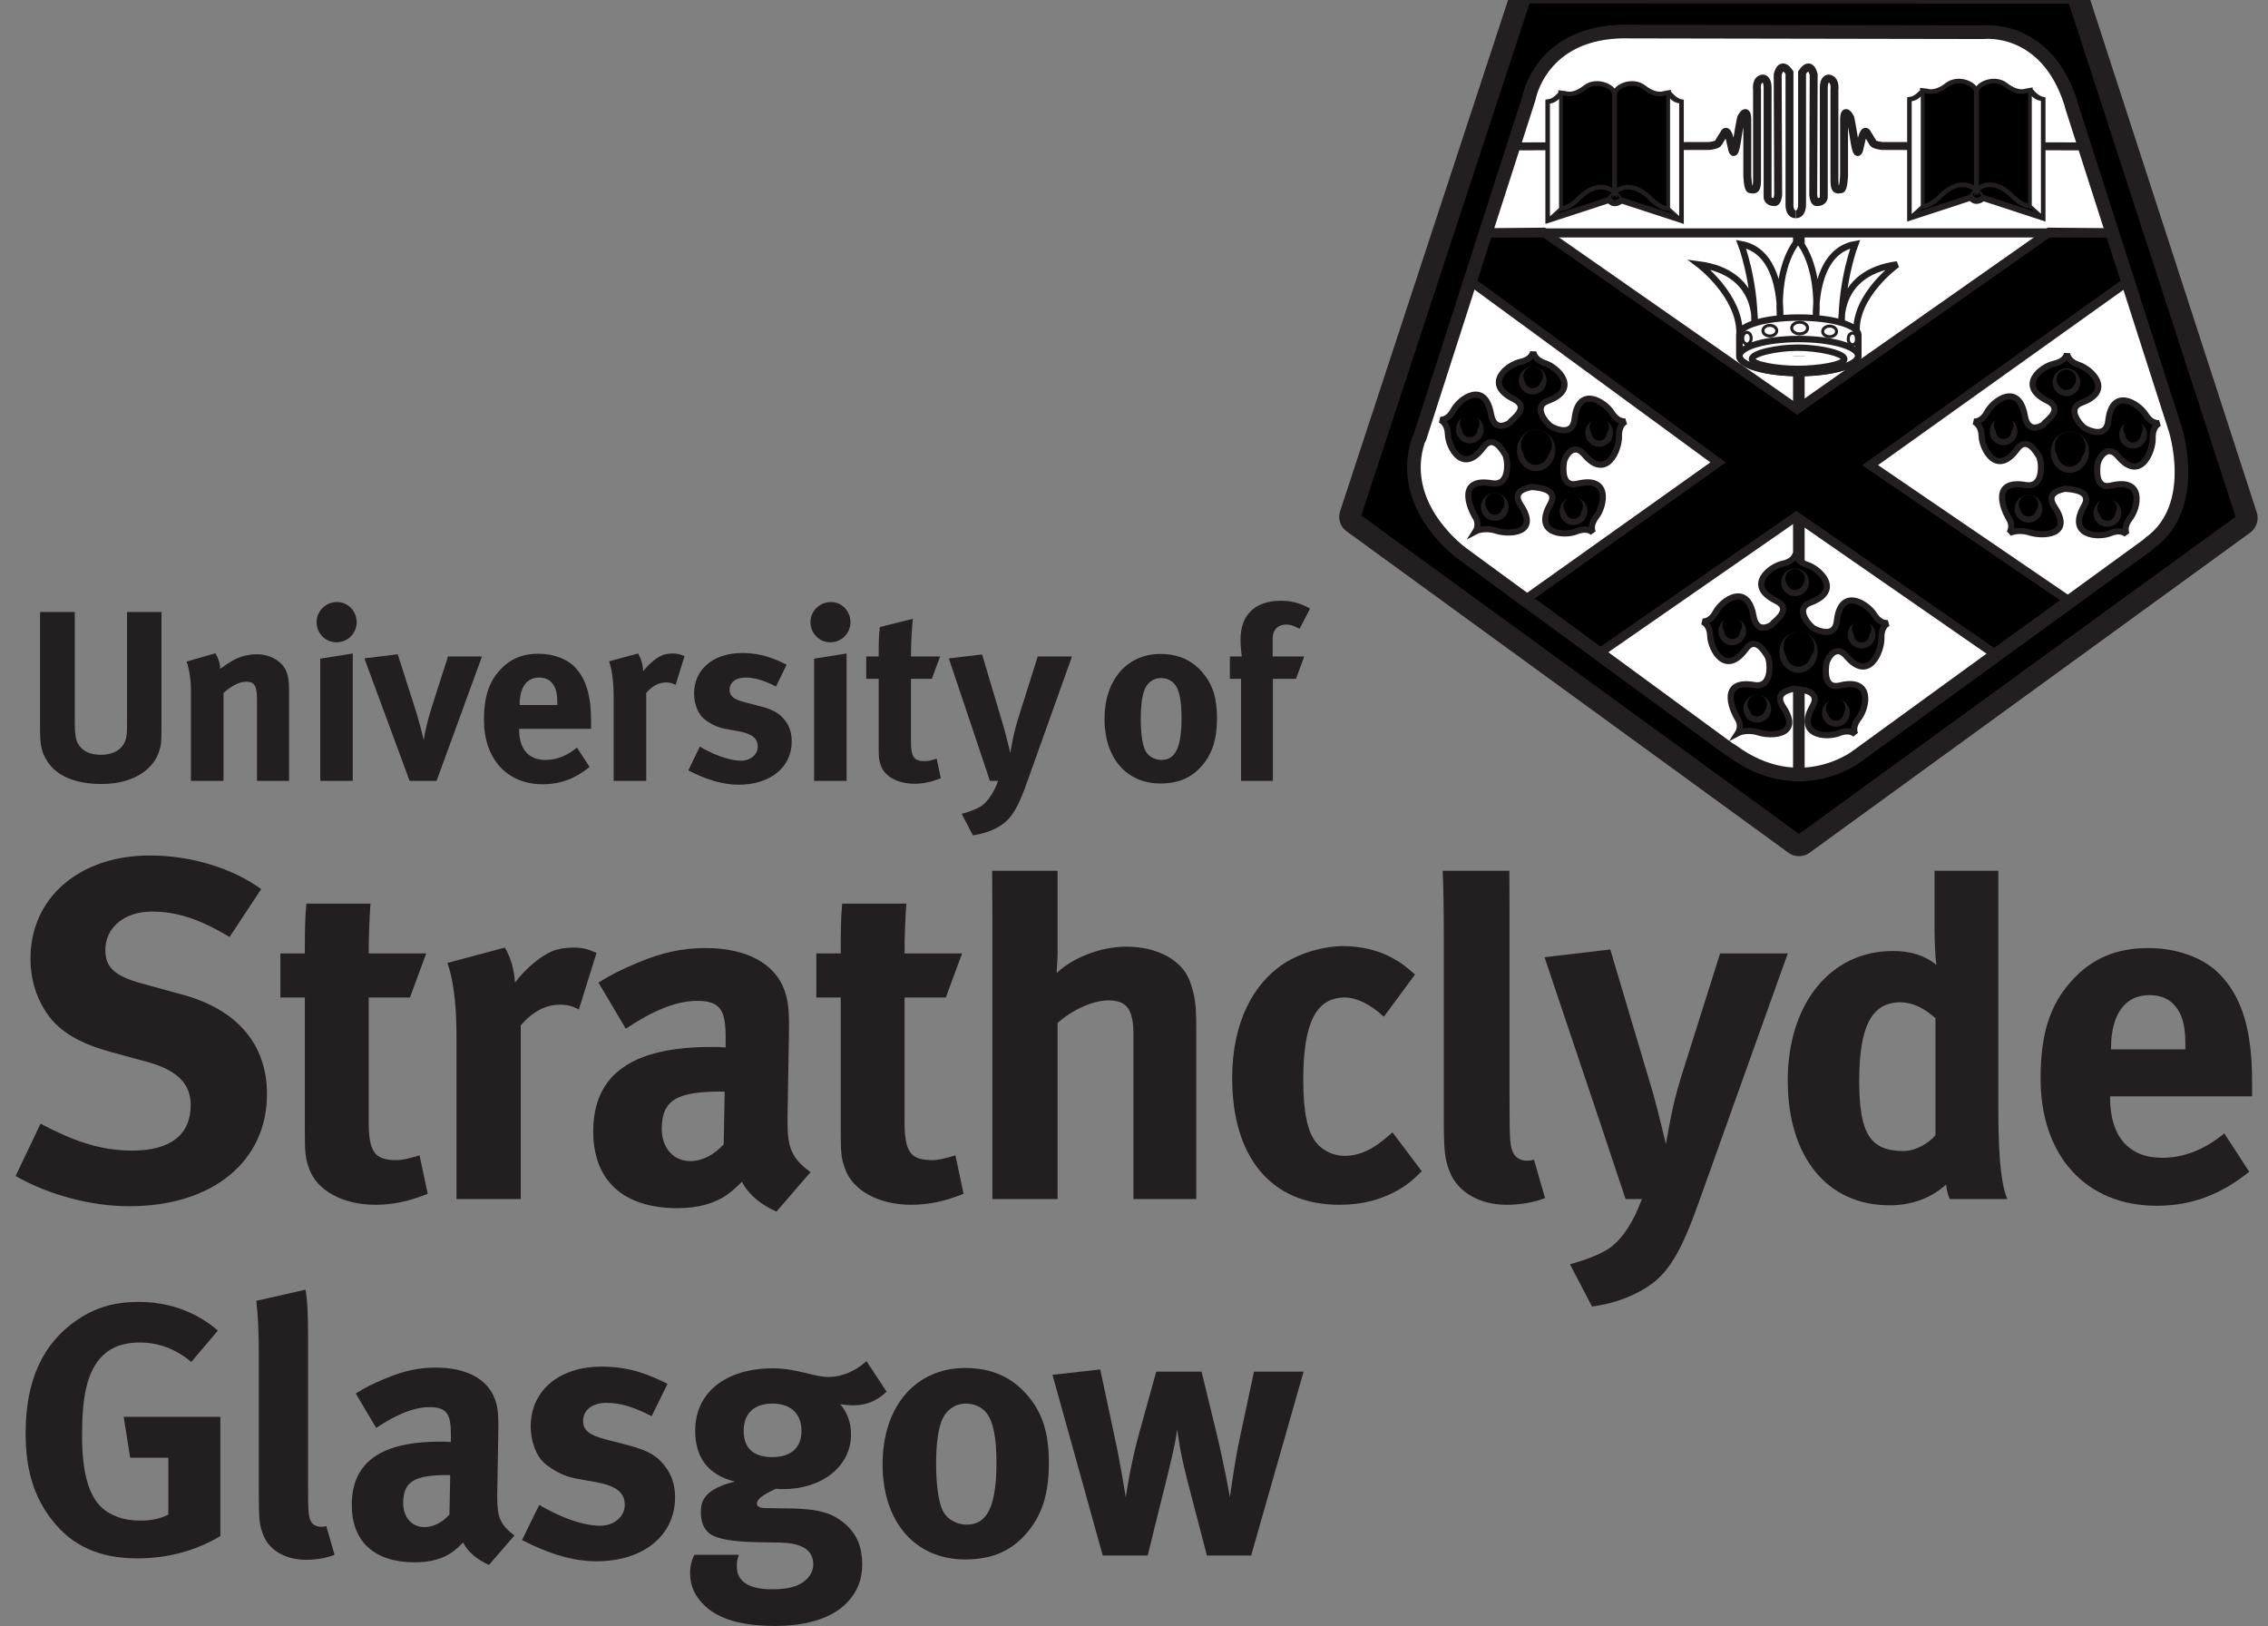 <svg width="113" height="81" viewBox="0 0 113 81" fill="none" xmlns="http://www.w3.org/2000/svg">
<rect x="0" y="0" width="113" height="81" fill="#808080" stroke="none"/>
<path d="M67.613 25.748L89.631 41.762L89.627 41.758L89.64 41.76L111.589 25.816L111.595 25.799L103.212 -0.003L76.229 -0.009L76.076 -0.011L67.62 25.72L67.613 25.748Z" stroke="#231F20" stroke-width="1.776" stroke-linecap="round" stroke-linejoin="round"/>
<path d="M103.212 -0.003L76.229 -0.009L76.076 -0.011L67.62 25.72L67.613 25.748L89.631 41.762L89.627 41.758L89.64 41.76L111.589 25.816L111.595 25.799L103.212 -0.003Z" fill="black"/>
<path d="M103.212 -0.003L76.229 -0.009L76.076 -0.011L67.62 25.72L67.613 25.748L89.631 41.762L89.627 41.758L89.64 41.76L111.589 25.816L111.595 25.799L103.212 -0.003Z" stroke="#231F20" stroke-width="0.362"/>
<path d="M105.251 11.613L108.528 21.806L108.594 21.927C109.696 25.282 106.366 27.609 106.366 27.609L93.144 37.297L92.961 37.409C91.798 38.261 90.492 38.541 89.578 38.541V11.596L105.251 11.613Z" fill="white"/>
<path d="M74.012 11.614L76.176 4.888C76.176 4.888 76.748 1.569 80.986 1.569L81.267 1.573L98.818 1.606C98.818 1.606 101.931 1.224 103.178 5.127L103.221 5.301L105.246 11.611L74.012 11.614Z" fill="white"/>
<path d="M74.013 11.613L70.736 21.806L70.668 21.927C69.568 25.282 72.897 27.609 72.897 27.609L86.12 37.297L86.303 37.409C87.47 38.261 88.774 38.541 89.689 38.541V11.596L74.013 11.613Z" fill="white"/>
<path d="M89.625 11.66V38.527" stroke="#231F20" stroke-width="0.578"/>
<path d="M89.499 25.721L99.353 32.549L103.057 29.913L93.176 23.173L106.003 14.014L105.191 11.602L102.1 11.566L89.544 20.385L76.904 11.566L74.03 11.602L73.285 14.014L85.602 23.035L75.985 29.878L79.652 32.549L89.499 25.721Z" fill="black"/>
<path d="M89.499 25.721L99.353 32.549L103.057 29.913L93.176 23.173L106.003 14.014L105.191 11.602L102.1 11.566L89.544 20.385L76.904 11.566L74.03 11.602L73.285 14.014L85.602 23.035L75.985 29.878L79.652 32.549L89.499 25.721Z" stroke="#231F20" stroke-width="0.452"/>
<path d="M75.282 20.98C75.457 20.819 76.194 20.262 75.428 19.883C73.878 19.124 75.117 18.167 75.746 18.029C76.378 17.893 76.397 17.499 76.397 17.499C76.397 17.499 76.378 17.893 76.989 18.098C77.603 18.298 78.734 19.376 77.113 19.971C76.309 20.269 77.092 21.143 77.305 21.257C77.518 21.37 78.356 21.739 78.45 20.88C78.634 19.171 79.955 20.008 80.3 20.554C80.644 21.099 81.022 20.983 81.022 20.983C81.022 20.983 80.644 21.099 80.663 21.743C80.681 22.385 80.043 23.958 78.931 22.642C78.375 21.986 77.956 22.776 77.92 23.017C77.888 23.254 77.76 24.301 78.596 24.098C80.268 23.687 79.931 25.216 79.54 25.725C79.145 26.236 79.383 26.552 79.383 26.552C79.383 26.552 79.145 26.236 78.545 26.472C77.947 26.713 76.386 26.615 77.24 25.121C77.666 24.371 76.677 24.298 76.437 24.268L76.299 24.262C76.063 24.311 75.289 24.453 75.769 25.167C76.727 26.6 75.167 26.639 74.552 26.438C73.938 26.244 73.523 26.465 73.523 26.465C73.523 26.465 73.736 26.135 73.511 25.765C73.175 25.213 72.636 23.781 74.337 24.075C75.188 24.218 75.117 23.129 75.067 22.892L75.02 22.693C74.894 22.49 74.414 21.586 73.906 22.28C72.885 23.671 72.164 22.285 72.141 21.642C72.114 20.997 71.727 20.906 71.727 20.906C71.727 20.906 72.114 20.997 72.419 20.43C72.724 19.862 73.984 18.931 74.287 20.63C74.441 21.476 75.016 21.19 75.218 21.063L75.282 20.98Z" fill="black"/>
<path d="M75.282 20.98C75.457 20.819 76.194 20.262 75.428 19.883C73.878 19.124 75.117 18.167 75.746 18.029C76.378 17.893 76.397 17.499 76.397 17.499C76.397 17.499 76.378 17.893 76.989 18.098C77.603 18.298 78.734 19.376 77.113 19.971C76.309 20.269 77.092 21.143 77.305 21.257C77.518 21.37 78.356 21.739 78.45 20.88C78.634 19.171 79.955 20.008 80.3 20.554C80.644 21.099 81.022 20.983 81.022 20.983C81.022 20.983 80.644 21.099 80.663 21.743C80.681 22.385 80.043 23.958 78.931 22.642C78.375 21.986 77.956 22.776 77.92 23.017C77.888 23.254 77.76 24.301 78.596 24.098C80.268 23.687 79.931 25.216 79.54 25.725C79.145 26.236 79.383 26.552 79.383 26.552C79.383 26.552 79.145 26.236 78.545 26.472C77.947 26.713 76.386 26.615 77.24 25.121C77.666 24.371 76.677 24.298 76.437 24.268L76.299 24.262C76.063 24.311 75.289 24.453 75.769 25.167C76.727 26.6 75.167 26.639 74.552 26.438C73.938 26.244 73.523 26.465 73.523 26.465C73.523 26.465 73.736 26.135 73.511 25.765C73.175 25.213 72.636 23.781 74.337 24.075C75.188 24.218 75.117 23.129 75.067 22.892L75.02 22.693C74.894 22.49 74.414 21.586 73.906 22.28C72.885 23.671 72.164 22.285 72.141 21.642C72.114 20.997 71.727 20.906 71.727 20.906C71.727 20.906 72.114 20.997 72.419 20.43C72.724 19.862 73.984 18.931 74.287 20.63C74.441 21.476 75.016 21.19 75.218 21.063L75.282 20.98Z" stroke="#231F20" stroke-width="0.306"/>
<path d="M76.491 23.311C76.93 23.333 77.31 22.962 77.333 22.474C77.359 21.988 77.023 21.579 76.583 21.555C76.138 21.532 75.76 21.908 75.736 22.39C75.71 22.876 76.048 23.29 76.491 23.311Z" fill="black"/>
<path d="M76.491 23.311C76.93 23.333 77.31 22.962 77.333 22.474C77.359 21.988 77.023 21.579 76.583 21.555C76.138 21.532 75.76 21.908 75.736 22.39C75.71 22.876 76.048 23.29 76.491 23.311Z" stroke="#231F20" stroke-width="0.306"/>
<path d="M76.338 19.493C76.635 19.509 76.887 19.279 76.902 18.982C76.917 18.687 76.689 18.429 76.389 18.416C76.095 18.4 75.84 18.629 75.825 18.926C75.81 19.224 76.038 19.478 76.338 19.493Z" fill="black"/>
<path d="M76.338 19.493C76.635 19.509 76.887 19.279 76.902 18.982C76.917 18.687 76.689 18.429 76.389 18.416C76.095 18.4 75.84 18.629 75.825 18.926C75.81 19.224 76.038 19.478 76.338 19.493Z" stroke="#231F20" stroke-width="0.306"/>
<path d="M73.205 21.933C73.5 21.949 73.756 21.722 73.771 21.424C73.786 21.123 73.561 20.869 73.261 20.855C72.961 20.84 72.707 21.069 72.692 21.367C72.679 21.665 72.907 21.92 73.205 21.933Z" fill="black"/>
<path d="M73.205 21.933C73.5 21.949 73.756 21.722 73.771 21.424C73.786 21.123 73.561 20.869 73.261 20.855C72.961 20.84 72.707 21.069 72.692 21.367C72.679 21.665 72.907 21.92 73.205 21.933Z" stroke="#231F20" stroke-width="0.306"/>
<path d="M79.652 22.102C79.95 22.118 80.203 21.89 80.217 21.59C80.235 21.294 80.005 21.042 79.706 21.023C79.41 21.009 79.155 21.236 79.141 21.534C79.124 21.833 79.351 22.086 79.652 22.102Z" fill="black"/>
<path d="M79.652 22.102C79.95 22.118 80.203 21.89 80.217 21.59C80.235 21.294 80.005 21.042 79.706 21.023C79.41 21.009 79.155 21.236 79.141 21.534C79.124 21.833 79.351 22.086 79.652 22.102Z" stroke="#231F20" stroke-width="0.306"/>
<path d="M78.373 26.001C78.672 26.016 78.924 25.788 78.939 25.489C78.956 25.193 78.728 24.937 78.428 24.923C78.13 24.905 77.876 25.134 77.86 25.432C77.845 25.732 78.074 25.987 78.373 26.001Z" fill="black"/>
<path d="M78.373 26.001C78.672 26.016 78.924 25.788 78.939 25.489C78.956 25.193 78.728 24.937 78.428 24.923C78.13 24.905 77.876 25.134 77.86 25.432C77.845 25.732 78.074 25.987 78.373 26.001Z" stroke="#231F20" stroke-width="0.306"/>
<path d="M74.447 25.793C74.747 25.811 74.996 25.578 75.008 25.281C75.029 24.985 74.799 24.732 74.501 24.715C74.205 24.7 73.95 24.928 73.935 25.226C73.916 25.522 74.15 25.778 74.447 25.793Z" fill="black"/>
<path d="M74.447 25.793C74.747 25.811 74.996 25.578 75.008 25.281C75.029 24.985 74.799 24.732 74.501 24.715C74.205 24.7 73.95 24.928 73.935 25.226C73.916 25.522 74.15 25.778 74.447 25.793Z" stroke="#231F20" stroke-width="0.306"/>
<path d="M73.209 21.585C73.472 21.596 73.703 21.389 73.714 21.123C73.731 20.855 73.525 20.626 73.255 20.612C72.987 20.601 72.762 20.804 72.747 21.073C72.733 21.34 72.938 21.567 73.209 21.585Z" fill="black"/>
<path d="M79.657 21.752C79.925 21.765 80.15 21.562 80.166 21.292C80.181 21.023 79.973 20.793 79.707 20.781C79.44 20.769 79.211 20.972 79.196 21.24C79.184 21.509 79.387 21.739 79.657 21.752Z" fill="black"/>
<path d="M78.363 25.706C78.625 25.721 78.856 25.516 78.868 25.247C78.885 24.98 78.679 24.75 78.409 24.735C78.14 24.724 77.911 24.929 77.899 25.197C77.885 25.463 78.088 25.694 78.363 25.706Z" fill="black"/>
<path d="M74.45 25.528C74.716 25.541 74.945 25.335 74.959 25.069C74.974 24.8 74.767 24.57 74.5 24.555C74.233 24.542 74.005 24.749 73.993 25.016C73.977 25.282 74.183 25.514 74.45 25.528Z" fill="black"/>
<path d="M76.51 22.933C76.936 22.957 77.299 22.629 77.32 22.205C77.341 21.782 77.015 21.418 76.591 21.395C76.166 21.373 75.803 21.698 75.782 22.123C75.759 22.55 76.086 22.912 76.51 22.933Z" fill="black"/>
<path d="M86.664 17.735C86.664 18.198 87.99 18.583 89.625 18.583C91.26 18.583 92.585 18.198 92.585 17.735" fill="white"/>
<path d="M86.664 17.735C86.664 18.198 87.99 18.583 89.625 18.583C91.26 18.583 92.585 18.198 92.585 17.735" stroke="#231F20" stroke-width="0.32"/>
<path d="M86.665 17.735V16.725L86.67 16.575C86.67 14.704 84.652 13.173 84.652 13.173C87.719 13.585 87.419 16.164 87.419 16.164C87.419 13.921 86.746 12.162 86.746 12.162C88.878 12.537 88.69 15.828 88.69 15.828C88.504 13.061 89.586 11.976 89.586 11.976C89.586 11.976 90.669 13.061 90.485 15.828C90.485 15.828 90.299 12.537 92.431 12.162C92.431 12.162 91.756 13.921 91.756 16.164C91.756 16.164 91.457 13.585 94.524 13.173C94.524 13.173 92.39 14.705 92.503 16.575L92.586 16.725V17.735" fill="white"/>
<path d="M86.665 17.735V16.725L86.67 16.575C86.67 14.704 84.652 13.173 84.652 13.173C87.719 13.585 87.419 16.164 87.419 16.164C87.419 13.921 86.746 12.162 86.746 12.162C88.878 12.537 88.69 15.828 88.69 15.828C88.504 13.061 89.586 11.976 89.586 11.976C89.586 11.976 90.669 13.061 90.485 15.828C90.485 15.828 90.299 12.537 92.431 12.162C92.431 12.162 91.756 13.921 91.756 16.164C91.756 16.164 91.457 13.585 94.524 13.173C94.524 13.173 92.39 14.705 92.503 16.575L92.586 16.725V17.735" stroke="#231F20" stroke-width="0.32"/>
<path d="M86.664 17.678V16.669C86.664 16.198 87.99 15.819 89.625 15.819C91.26 15.819 92.585 16.198 92.585 16.669V17.678" stroke="#231F20" stroke-width="0.32"/>
<path d="M89.625 18.583C91.26 18.583 92.585 18.198 92.585 17.735C92.585 17.266 91.26 16.888 89.625 16.888C87.99 16.888 86.664 17.266 86.664 17.735C86.664 18.198 87.99 18.583 89.625 18.583Z" stroke="#231F20" stroke-width="0.32"/>
<path d="M89.569 18.378C90.588 18.378 91.889 18.177 91.889 17.886C91.889 17.593 90.588 17.319 89.569 17.319C88.549 17.319 87.289 17.593 87.289 17.886C87.289 18.177 88.549 18.378 89.569 18.378Z" stroke="#231F20" stroke-width="0.32"/>
<path d="M89.666 16.632C89.887 16.632 90.061 16.501 90.061 16.34C90.061 16.181 89.887 16.051 89.666 16.051C89.446 16.051 89.269 16.181 89.269 16.34C89.269 16.501 89.446 16.632 89.666 16.632Z" stroke="#231F20" stroke-width="0.15"/>
<path d="M91.158 16.772C91.352 16.772 91.504 16.654 91.504 16.512C91.504 16.363 91.352 16.245 91.158 16.245C90.968 16.245 90.812 16.363 90.812 16.512C90.812 16.654 90.968 16.772 91.158 16.772Z" stroke="#231F20" stroke-width="0.15"/>
<path d="M92.301 17.173C92.42 17.173 92.51 17.044 92.51 16.884C92.51 16.719 92.42 16.592 92.301 16.592C92.18 16.592 92.086 16.719 92.086 16.884C92.086 17.044 92.18 17.173 92.301 17.173Z" stroke="#231F20" stroke-width="0.15"/>
<path d="M88.178 16.738C87.988 16.738 87.836 16.617 87.836 16.476C87.836 16.325 87.988 16.208 88.178 16.208C88.368 16.208 88.524 16.325 88.524 16.476C88.524 16.617 88.368 16.738 88.178 16.738Z" stroke="#231F20" stroke-width="0.15"/>
<path d="M87.037 17.139C86.922 17.139 86.828 17.006 86.828 16.846C86.828 16.685 86.922 16.557 87.037 16.557C87.156 16.557 87.251 16.685 87.251 16.846C87.251 17.006 87.156 17.139 87.037 17.139Z" stroke="#231F20" stroke-width="0.15"/>
<path d="M75.484 7.291L85.153 7.272C85.153 7.272 85.562 7.232 85.62 7.117C85.678 7 85.893 6.67 85.893 6.67C85.893 6.67 86.015 6.307 86.186 6.922L86.301 7.425C86.301 7.425 86.396 7.933 86.534 7.078C86.668 6.222 86.746 5.872 86.746 5.872C86.746 5.872 87.037 5.289 87.056 5.932V8.709C87.056 8.709 87.075 9.427 87.209 9.427C87.348 9.427 87.542 9.563 87.542 9.002V4.455C87.542 4.455 87.466 3.947 87.838 3.911C87.838 3.911 88.068 3.911 88.068 4.356C88.068 4.804 88.068 9.779 88.068 9.779C88.068 9.779 88.026 10.067 88.417 10.067C88.417 10.067 88.552 10.108 88.595 9.7L88.571 3.715C88.571 3.715 88.728 2.978 89.159 3.619V10.147C89.159 10.147 89.118 10.674 89.469 10.674" stroke="#231F20" stroke-width="0.395"/>
<path d="M103.673 7.291L93.781 7.272C93.781 7.272 93.375 7.232 93.318 7.117C93.259 7 93.046 6.67 93.046 6.67C93.046 6.67 92.923 6.307 92.755 6.922L92.639 7.425C92.639 7.425 92.539 7.933 92.402 7.078C92.268 6.222 92.19 5.872 92.19 5.872C92.19 5.872 91.901 5.289 91.878 5.932V8.709C91.878 8.709 91.859 9.427 91.725 9.427C91.586 9.427 91.398 9.563 91.398 9.002V4.455C91.398 4.455 91.47 3.947 91.103 3.911C91.103 3.911 90.868 3.911 90.868 4.356C90.868 4.804 90.868 9.779 90.868 9.779C90.868 9.779 90.911 10.067 90.519 10.067C90.519 10.067 90.379 10.108 90.342 9.7L90.364 3.715C90.364 3.715 90.209 2.978 89.786 3.619V10.147C89.786 10.147 89.819 10.674 89.473 10.674" stroke="#231F20" stroke-width="0.395"/>
<path d="M81.268 1.573L98.819 1.605C98.819 1.605 101.932 1.224 103.179 5.127L103.222 5.3L108.381 21.383C108.381 21.383 109.632 25.247 107.095 27.058L106.981 27.162L92.502 37.685C92.502 37.685 89.667 39.877 86.303 37.41L86.12 37.298L72.897 27.61C72.897 27.61 69.568 25.282 70.668 21.928L70.736 21.807L76.177 4.888C76.177 4.888 76.749 1.569 80.987 1.569L81.268 1.573Z" stroke="#231F20" stroke-width="0.679"/>
<path d="M73.922 11.603H105.193" stroke="#231F20" stroke-width="0.452"/>
<path d="M77.148 10.947L77.753 10.398" stroke="#231F20" stroke-width="0.114"/>
<path d="M83.133 10.398L83.739 10.947" stroke="#231F20" stroke-width="0.114"/>
<path d="M77.745 4.717C77.745 4.717 77.529 4.984 77.279 5.066L77.148 5.092V10.947L80.177 9.959C80.177 9.959 80.369 10.303 80.773 9.989L80.808 9.989L83.742 10.947V5.092L83.688 5.082C83.39 4.986 83.136 4.655 83.136 4.655" fill="black"/>
<path d="M77.745 4.717C77.745 4.717 77.529 4.984 77.279 5.066L77.148 5.092V10.947L80.177 9.959C80.177 9.959 80.369 10.303 80.773 9.989L80.808 9.989L83.742 10.947V5.092L83.688 5.082C83.39 4.986 83.136 4.655 83.136 4.655" stroke="#231F20" stroke-width="0.302"/>
<path d="M77.984 4.651C77.984 4.651 78.382 4.821 78.967 4.358C79.551 3.898 80.43 4.316 80.439 4.684L80.44 9.582C80.44 9.582 79.737 8.849 78.698 9.844C78.698 9.844 78.257 10.356 77.754 10.411V4.623L77.984 4.651Z" fill="black"/>
<path d="M77.984 4.651C77.984 4.651 78.382 4.821 78.967 4.358C79.551 3.898 80.43 4.316 80.439 4.684L80.44 9.582C80.44 9.582 79.737 8.849 78.698 9.844C78.698 9.844 78.257 10.356 77.754 10.411V4.623L77.984 4.651Z" stroke="#231F20" stroke-width="0.228"/>
<path d="M82.907 4.652C82.907 4.652 82.507 4.822 81.921 4.359C81.332 3.899 80.455 4.317 80.449 4.685V9.583C80.449 9.583 81.152 8.85 82.191 9.845C82.191 9.845 82.634 10.357 83.136 10.399V4.611L82.907 4.652Z" fill="black"/>
<path d="M82.907 4.652C82.907 4.652 82.507 4.822 81.921 4.359C81.332 3.899 80.455 4.317 80.449 4.685V9.583C80.449 9.583 81.152 8.85 82.191 9.845C82.191 9.845 82.634 10.357 83.136 10.399V4.611L82.907 4.652Z" stroke="#231F20" stroke-width="0.228"/>
<path d="M77.148 5.092C77.148 5.092 77.606 5.095 77.753 4.623V10.398L77.148 10.947V5.092Z" fill="white"/>
<path d="M77.148 5.092C77.148 5.092 77.606 5.095 77.753 4.623V10.398L77.148 10.947V5.092Z" stroke="#231F20" stroke-width="0.151"/>
<path d="M83.739 5.077C83.739 5.077 83.278 5.082 83.133 4.61V10.383L83.739 10.935V5.077Z" fill="white"/>
<path d="M83.739 5.077C83.739 5.077 83.278 5.082 83.133 4.61V10.383L83.739 10.935V5.077Z" stroke="#231F20" stroke-width="0.151"/>
<path d="M80.141 9.892C80.141 9.892 80.223 9.681 80.39 9.613L80.141 9.892Z" fill="black"/>
<path d="M80.141 9.892C80.141 9.892 80.223 9.681 80.39 9.613" stroke="#231F20" stroke-width="0.114"/>
<path d="M80.786 9.935C80.786 9.935 80.686 9.69 80.504 9.617L80.786 9.935Z" fill="black"/>
<path d="M80.786 9.935C80.786 9.935 80.686 9.69 80.504 9.617" stroke="#231F20" stroke-width="0.114"/>
<path d="M88.353 31.028C88.533 30.869 89.269 30.313 88.495 29.932C86.951 29.175 88.189 28.217 88.821 28.081C89.453 27.947 89.472 27.547 89.472 27.547C89.472 27.547 89.453 27.947 90.063 28.146C90.67 28.349 91.807 29.425 90.192 30.022C89.382 30.318 90.165 31.194 90.376 31.305C90.588 31.419 91.43 31.789 91.519 30.932C91.706 29.221 93.024 30.059 93.372 30.605C93.716 31.147 94.097 31.031 94.097 31.031C94.097 31.031 93.716 31.147 93.738 31.794C93.754 32.436 93.116 34.008 92.003 32.693C91.45 32.035 91.031 32.828 90.995 33.065C90.959 33.302 90.831 34.354 91.67 34.148C93.341 33.738 93.007 35.265 92.611 35.775C92.214 36.286 92.454 36.601 92.454 36.601C92.454 36.601 92.214 36.286 91.618 36.522C91.019 36.763 89.458 36.666 90.315 35.171C90.739 34.423 89.749 34.35 89.512 34.32L89.372 34.31C89.138 34.362 88.362 34.503 88.844 35.219C89.8 36.648 88.239 36.689 87.627 36.489C87.013 36.295 86.594 36.515 86.594 36.515C86.594 36.515 86.81 36.185 86.585 35.815C86.246 35.264 85.711 33.831 87.41 34.126C88.26 34.271 88.189 33.18 88.14 32.943L88.095 32.744C87.965 32.538 87.487 31.636 86.98 32.332C85.962 33.725 85.237 32.336 85.21 31.69C85.187 31.044 84.797 30.959 84.797 30.959C84.797 30.959 85.187 31.044 85.49 30.48C85.797 29.912 87.054 28.984 87.362 30.679C87.513 31.528 88.091 31.242 88.293 31.112L88.353 31.028Z" fill="black"/>
<path d="M88.353 31.028C88.533 30.869 89.269 30.313 88.495 29.932C86.951 29.175 88.189 28.217 88.821 28.081C89.453 27.947 89.472 27.547 89.472 27.547C89.472 27.547 89.453 27.947 90.063 28.146C90.67 28.349 91.807 29.425 90.192 30.022C89.382 30.318 90.165 31.194 90.376 31.305C90.588 31.419 91.43 31.789 91.519 30.932C91.706 29.221 93.024 30.059 93.372 30.605C93.716 31.147 94.097 31.031 94.097 31.031C94.097 31.031 93.716 31.147 93.738 31.794C93.754 32.436 93.116 34.008 92.003 32.693C91.45 32.035 91.031 32.828 90.995 33.065C90.959 33.302 90.831 34.354 91.67 34.148C93.341 33.738 93.007 35.265 92.611 35.775C92.214 36.286 92.454 36.601 92.454 36.601C92.454 36.601 92.214 36.286 91.618 36.522C91.019 36.763 89.458 36.666 90.315 35.171C90.739 34.423 89.749 34.35 89.512 34.32L89.372 34.31C89.138 34.362 88.362 34.503 88.844 35.219C89.8 36.648 88.239 36.689 87.627 36.489C87.013 36.295 86.594 36.515 86.594 36.515C86.594 36.515 86.81 36.185 86.585 35.815C86.246 35.264 85.711 33.831 87.41 34.126C88.26 34.271 88.189 33.18 88.14 32.943L88.095 32.744C87.965 32.538 87.487 31.636 86.98 32.332C85.962 33.725 85.237 32.336 85.21 31.69C85.187 31.044 84.797 30.959 84.797 30.959C84.797 30.959 85.187 31.044 85.49 30.48C85.797 29.912 87.054 28.984 87.362 30.679C87.513 31.528 88.091 31.242 88.293 31.112L88.353 31.028Z" stroke="#231F20" stroke-width="0.306"/>
<path d="M89.56 33.361C90.004 33.387 90.382 33.011 90.407 32.524C90.436 32.039 90.096 31.629 89.655 31.605C89.215 31.584 88.835 31.957 88.81 32.44C88.784 32.926 89.121 33.336 89.56 33.361Z" fill="black"/>
<path d="M89.56 33.361C90.004 33.387 90.382 33.011 90.407 32.524C90.436 32.039 90.096 31.629 89.655 31.605C89.215 31.584 88.835 31.957 88.81 32.44C88.784 32.926 89.121 33.336 89.56 33.361Z" stroke="#231F20" stroke-width="0.306"/>
<path d="M89.41 29.544C89.709 29.559 89.963 29.331 89.978 29.034C89.992 28.736 89.763 28.481 89.469 28.467C89.168 28.45 88.916 28.679 88.899 28.976C88.884 29.275 89.114 29.529 89.41 29.544Z" fill="black"/>
<path d="M89.41 29.544C89.709 29.559 89.963 29.331 89.978 29.034C89.992 28.736 89.763 28.481 89.469 28.467C89.168 28.45 88.916 28.679 88.899 28.976C88.884 29.275 89.114 29.529 89.41 29.544Z" stroke="#231F20" stroke-width="0.306"/>
<path d="M86.275 31.985C86.57 32.002 86.831 31.771 86.845 31.475C86.86 31.176 86.632 30.925 86.332 30.909C86.035 30.893 85.78 31.12 85.767 31.418C85.749 31.714 85.978 31.969 86.275 31.985Z" fill="black"/>
<path d="M86.275 31.985C86.57 32.002 86.831 31.771 86.845 31.475C86.86 31.176 86.632 30.925 86.332 30.909C86.035 30.893 85.78 31.12 85.767 31.418C85.749 31.714 85.978 31.969 86.275 31.985Z" stroke="#231F20" stroke-width="0.306"/>
<path d="M92.727 32.152C93.022 32.169 93.278 31.939 93.293 31.643C93.308 31.343 93.079 31.094 92.782 31.075C92.482 31.058 92.229 31.287 92.212 31.587C92.196 31.884 92.427 32.137 92.727 32.152Z" fill="black"/>
<path d="M92.727 32.152C93.022 32.169 93.278 31.939 93.293 31.643C93.308 31.343 93.079 31.094 92.782 31.075C92.482 31.058 92.229 31.287 92.212 31.587C92.196 31.884 92.427 32.137 92.727 32.152Z" stroke="#231F20" stroke-width="0.306"/>
<path d="M91.443 36.05C91.743 36.067 91.998 35.837 92.015 35.539C92.031 35.244 91.799 34.989 91.504 34.972C91.205 34.956 90.95 35.186 90.934 35.486C90.917 35.781 91.146 36.035 91.443 36.05Z" fill="black"/>
<path d="M91.443 36.05C91.743 36.067 91.998 35.837 92.015 35.539C92.031 35.244 91.799 34.989 91.504 34.972C91.205 34.956 90.95 35.186 90.934 35.486C90.917 35.781 91.146 36.035 91.443 36.05Z" stroke="#231F20" stroke-width="0.306"/>
<path d="M87.519 35.843C87.823 35.858 88.076 35.631 88.093 35.332C88.107 35.035 87.879 34.782 87.583 34.766C87.283 34.749 87.028 34.982 87.013 35.277C86.996 35.575 87.226 35.826 87.519 35.843Z" fill="black"/>
<path d="M87.519 35.843C87.823 35.858 88.076 35.631 88.093 35.332C88.107 35.035 87.879 34.782 87.583 34.766C87.283 34.749 87.028 34.982 87.013 35.277C86.996 35.575 87.226 35.826 87.519 35.843Z" stroke="#231F20" stroke-width="0.306"/>
<path d="M86.28 31.635C86.549 31.648 86.777 31.442 86.79 31.176C86.807 30.909 86.599 30.678 86.331 30.665C86.064 30.65 85.834 30.854 85.821 31.124C85.808 31.39 86.011 31.621 86.28 31.635Z" fill="black"/>
<path d="M92.733 31.802C93 31.814 93.228 31.611 93.244 31.341C93.255 31.075 93.048 30.844 92.782 30.832C92.516 30.817 92.286 31.023 92.274 31.291C92.259 31.56 92.464 31.787 92.733 31.802Z" fill="black"/>
<path d="M91.433 35.758C91.701 35.77 91.926 35.564 91.943 35.296C91.957 35.031 91.753 34.801 91.482 34.785C91.216 34.774 90.984 34.975 90.974 35.247C90.957 35.516 91.162 35.742 91.433 35.758Z" fill="black"/>
<path d="M87.526 35.576C87.792 35.593 88.022 35.385 88.036 35.116C88.049 34.849 87.844 34.619 87.575 34.605C87.308 34.59 87.079 34.8 87.067 35.064C87.053 35.332 87.255 35.562 87.526 35.576Z" fill="black"/>
<path d="M89.584 32.981C90.007 33.008 90.373 32.682 90.394 32.255C90.415 31.83 90.088 31.469 89.665 31.447C89.242 31.426 88.879 31.749 88.856 32.177C88.835 32.599 89.161 32.962 89.584 32.981Z" fill="black"/>
<path d="M101.871 21.068C102.053 20.905 102.792 20.351 102.019 19.97C100.473 19.212 101.71 18.256 102.34 18.119C102.971 17.98 102.99 17.586 102.99 17.586C102.99 17.586 102.971 17.98 103.583 18.185C104.196 18.385 105.329 19.464 103.713 20.06C102.906 20.358 103.688 21.232 103.896 21.342C104.111 21.457 104.949 21.828 105.042 20.971C105.226 19.256 106.547 20.096 106.894 20.641C107.236 21.187 107.615 21.069 107.615 21.069C107.615 21.069 107.236 21.187 107.253 21.833C107.274 22.477 106.639 24.049 105.528 22.727C104.969 22.072 104.551 22.864 104.514 23.105C104.483 23.34 104.356 24.394 105.189 24.188C106.864 23.779 106.527 25.303 106.131 25.811C105.74 26.323 105.975 26.639 105.975 26.639C105.975 26.639 105.74 26.323 105.138 26.562C104.537 26.802 102.977 26.703 103.834 25.209C104.263 24.459 103.272 24.388 103.03 24.358L102.895 24.348C102.656 24.398 101.884 24.541 102.365 25.256C103.321 26.687 101.757 26.726 101.149 26.529C100.531 26.333 100.118 26.554 100.118 26.554C100.118 26.554 100.33 26.227 100.103 25.852C99.771 25.301 99.231 23.87 100.931 24.164C101.779 24.31 101.712 23.218 101.664 22.985L101.615 22.782C101.491 22.577 101.005 21.676 100.499 22.371C99.483 23.761 98.756 22.375 98.733 21.729C98.709 21.085 98.32 20.996 98.32 20.996C98.32 20.996 98.709 21.085 99.013 20.518C99.32 19.95 100.577 19.02 100.884 20.716C101.036 21.565 101.614 21.276 101.813 21.151L101.871 21.068Z" fill="black"/>
<path d="M101.871 21.068C102.053 20.905 102.792 20.351 102.019 19.97C100.473 19.212 101.71 18.256 102.34 18.119C102.971 17.98 102.99 17.586 102.99 17.586C102.99 17.586 102.971 17.98 103.583 18.185C104.196 18.385 105.329 19.464 103.713 20.06C102.906 20.358 103.688 21.232 103.896 21.342C104.111 21.457 104.949 21.828 105.042 20.971C105.226 19.256 106.547 20.096 106.894 20.641C107.236 21.187 107.615 21.069 107.615 21.069C107.615 21.069 107.236 21.187 107.253 21.833C107.274 22.477 106.639 24.049 105.528 22.727C104.969 22.072 104.551 22.864 104.514 23.105C104.483 23.34 104.356 24.394 105.189 24.188C106.864 23.779 106.527 25.303 106.131 25.811C105.74 26.323 105.975 26.639 105.975 26.639C105.975 26.639 105.74 26.323 105.138 26.562C104.537 26.802 102.977 26.703 103.834 25.209C104.263 24.459 103.272 24.388 103.03 24.358L102.895 24.348C102.656 24.398 101.884 24.541 102.365 25.256C103.321 26.687 101.757 26.726 101.149 26.529C100.531 26.333 100.118 26.554 100.118 26.554C100.118 26.554 100.33 26.227 100.103 25.852C99.771 25.301 99.231 23.87 100.931 24.164C101.779 24.31 101.712 23.218 101.664 22.985L101.615 22.782C101.491 22.577 101.005 21.676 100.499 22.371C99.483 23.761 98.756 22.375 98.733 21.729C98.709 21.085 98.32 20.996 98.32 20.996C98.32 20.996 98.709 21.085 99.013 20.518C99.32 19.95 100.577 19.02 100.884 20.716C101.036 21.565 101.614 21.276 101.813 21.151L101.871 21.068Z" stroke="#231F20" stroke-width="0.306"/>
<path d="M103.083 23.4C103.522 23.423 103.903 23.046 103.928 22.563C103.953 22.075 103.615 21.665 103.176 21.642C102.733 21.618 102.358 21.993 102.329 22.48C102.307 22.966 102.641 23.376 103.083 23.4Z" fill="black"/>
<path d="M103.083 23.4C103.522 23.423 103.903 23.046 103.928 22.563C103.953 22.075 103.615 21.665 103.176 21.642C102.733 21.618 102.358 21.993 102.329 22.48C102.307 22.966 102.641 23.376 103.083 23.4Z" stroke="#231F20" stroke-width="0.306"/>
<path d="M102.931 19.584C103.228 19.597 103.477 19.369 103.496 19.072C103.513 18.771 103.283 18.519 102.983 18.504C102.687 18.489 102.437 18.717 102.419 19.014C102.402 19.309 102.628 19.567 102.931 19.584Z" fill="black"/>
<path d="M102.931 19.584C103.228 19.597 103.477 19.369 103.496 19.072C103.513 18.771 103.283 18.519 102.983 18.504C102.687 18.489 102.437 18.717 102.419 19.014C102.402 19.309 102.628 19.567 102.931 19.584Z" stroke="#231F20" stroke-width="0.306"/>
<path d="M99.796 22.023C100.096 22.037 100.35 21.81 100.364 21.513C100.378 21.216 100.15 20.96 99.854 20.948C99.558 20.929 99.303 21.16 99.286 21.457C99.27 21.753 99.499 22.008 99.796 22.023Z" fill="black"/>
<path d="M99.796 22.023C100.096 22.037 100.35 21.81 100.364 21.513C100.378 21.216 100.15 20.96 99.854 20.948C99.558 20.929 99.303 21.16 99.286 21.457C99.27 21.753 99.499 22.008 99.796 22.023Z" stroke="#231F20" stroke-width="0.306"/>
<path d="M106.248 22.193C106.546 22.206 106.797 21.979 106.817 21.68C106.831 21.383 106.602 21.13 106.303 21.114C106.006 21.099 105.753 21.327 105.739 21.623C105.722 21.923 105.949 22.176 106.248 22.193Z" fill="black"/>
<path d="M106.248 22.193C106.546 22.206 106.797 21.979 106.817 21.68C106.831 21.383 106.602 21.13 106.303 21.114C106.006 21.099 105.753 21.327 105.739 21.623C105.722 21.923 105.949 22.176 106.248 22.193Z" stroke="#231F20" stroke-width="0.306"/>
<path d="M104.965 26.09C105.264 26.106 105.519 25.876 105.535 25.577C105.549 25.278 105.32 25.027 105.022 25.009C104.724 24.997 104.472 25.223 104.458 25.521C104.439 25.819 104.667 26.072 104.965 26.09Z" fill="black"/>
<path d="M104.965 26.09C105.264 26.106 105.519 25.876 105.535 25.577C105.549 25.278 105.32 25.027 105.022 25.009C104.724 24.997 104.472 25.223 104.458 25.521C104.439 25.819 104.667 26.072 104.965 26.09Z" stroke="#231F20" stroke-width="0.306"/>
<path d="M101.043 25.882C101.335 25.898 101.594 25.669 101.606 25.371C101.622 25.074 101.396 24.821 101.095 24.805C100.797 24.788 100.546 25.015 100.528 25.317C100.511 25.615 100.744 25.867 101.043 25.882Z" fill="black"/>
<path d="M101.043 25.882C101.335 25.898 101.594 25.669 101.606 25.371C101.622 25.074 101.396 24.821 101.095 24.805C100.797 24.788 100.546 25.015 100.528 25.317C100.511 25.615 100.744 25.867 101.043 25.882Z" stroke="#231F20" stroke-width="0.306"/>
<path d="M99.806 21.672C100.071 21.687 100.301 21.48 100.316 21.212C100.33 20.945 100.124 20.716 99.853 20.701C99.587 20.687 99.357 20.893 99.344 21.16C99.333 21.431 99.539 21.66 99.806 21.672Z" fill="black"/>
<path d="M106.249 21.84C106.519 21.854 106.748 21.649 106.76 21.383C106.774 21.113 106.568 20.885 106.302 20.868C106.031 20.856 105.807 21.063 105.789 21.33C105.779 21.597 105.981 21.828 106.249 21.84Z" fill="black"/>
<path d="M104.957 25.793C105.22 25.811 105.452 25.602 105.468 25.337C105.48 25.068 105.272 24.839 105.004 24.824C104.737 24.812 104.508 25.015 104.497 25.284C104.482 25.553 104.685 25.782 104.957 25.793Z" fill="black"/>
<path d="M101.044 25.615C101.31 25.631 101.539 25.425 101.554 25.154C101.57 24.887 101.363 24.66 101.092 24.645C100.826 24.63 100.597 24.838 100.583 25.104C100.569 25.371 100.774 25.6 101.044 25.615Z" fill="black"/>
<path d="M103.105 23.024C103.532 23.043 103.89 22.717 103.912 22.291C103.935 21.867 103.61 21.51 103.188 21.486C102.761 21.461 102.396 21.787 102.376 22.214C102.356 22.636 102.681 23 103.105 23.024Z" fill="black"/>
<path d="M89.412 29.311C89.678 29.326 89.908 29.12 89.923 28.849C89.934 28.587 89.728 28.355 89.46 28.342C89.193 28.328 88.962 28.534 88.95 28.803C88.939 29.072 89.142 29.297 89.412 29.311Z" fill="black"/>
<path d="M102.929 19.378C103.199 19.393 103.426 19.187 103.438 18.922C103.454 18.649 103.249 18.422 102.98 18.411C102.711 18.395 102.485 18.599 102.465 18.869C102.455 19.137 102.659 19.369 102.929 19.378Z" fill="black"/>
<path d="M76.358 19.23C76.63 19.245 76.855 19.037 76.87 18.77C76.884 18.497 76.68 18.272 76.412 18.259C76.145 18.245 75.916 18.451 75.899 18.717C75.886 18.985 76.09 19.215 76.358 19.23Z" fill="black"/>
<path d="M95.172 10.829L95.775 10.28" stroke="#231F20" stroke-width="0.114"/>
<path d="M101.156 10.28L101.764 10.829" stroke="#231F20" stroke-width="0.114"/>
<path d="M95.765 4.6C95.765 4.6 95.548 4.865 95.299 4.947L95.172 4.973V10.829L98.198 9.84C98.198 9.84 98.389 10.188 98.795 9.874L98.834 9.869L101.763 10.829V4.973L101.713 4.962C101.412 4.867 101.155 4.534 101.155 4.534" fill="black"/>
<path d="M95.765 4.6C95.765 4.6 95.548 4.865 95.299 4.947L95.172 4.973V10.829L98.198 9.84C98.198 9.84 98.389 10.188 98.795 9.874L98.834 9.869L101.763 10.829V4.973L101.713 4.962C101.412 4.867 101.155 4.534 101.155 4.534" stroke="#231F20" stroke-width="0.302"/>
<path d="M96.007 4.53C96.007 4.53 96.41 4.699 96.991 4.24C97.578 3.779 98.458 4.197 98.462 4.566L98.464 9.468C98.464 9.468 97.763 8.729 96.722 9.725C96.722 9.725 96.278 10.236 95.777 10.294V4.504L96.007 4.53Z" fill="black"/>
<path d="M96.007 4.53C96.007 4.53 96.41 4.699 96.991 4.24C97.578 3.779 98.458 4.197 98.462 4.566L98.464 9.468C98.464 9.468 97.763 8.729 96.722 9.725C96.722 9.725 96.278 10.236 95.777 10.294V4.504L96.007 4.53Z" stroke="#231F20" stroke-width="0.228"/>
<path d="M100.931 4.53C100.931 4.53 100.537 4.699 99.95 4.24C99.364 3.779 98.484 4.196 98.481 4.566V9.468C98.481 9.468 99.177 8.729 100.216 9.725C100.216 9.725 100.664 10.236 101.16 10.279V4.49L100.931 4.53Z" fill="black"/>
<path d="M100.931 4.53C100.931 4.53 100.537 4.699 99.95 4.24C99.364 3.779 98.484 4.196 98.481 4.566V9.468C98.481 9.468 99.177 8.729 100.216 9.725C100.216 9.725 100.664 10.236 101.16 10.279V4.49L100.931 4.53Z" stroke="#231F20" stroke-width="0.228"/>
<path d="M95.172 4.973C95.172 4.973 95.629 4.977 95.775 4.504V10.28L95.172 10.829V4.973Z" fill="white"/>
<path d="M95.172 4.973C95.172 4.973 95.629 4.977 95.775 4.504V10.28L95.172 10.829V4.973Z" stroke="#231F20" stroke-width="0.151"/>
<path d="M101.763 4.955C101.763 4.955 101.303 4.962 101.156 4.49V10.267L101.763 10.817V4.955Z" fill="white"/>
<path d="M101.763 4.955C101.763 4.955 101.303 4.962 101.156 4.49V10.267L101.763 10.817V4.955Z" stroke="#231F20" stroke-width="0.151"/>
<path d="M98.164 9.772C98.164 9.772 98.251 9.562 98.421 9.493L98.164 9.772Z" fill="black"/>
<path d="M98.164 9.772C98.164 9.772 98.251 9.562 98.421 9.493" stroke="#231F20" stroke-width="0.114"/>
<path d="M98.812 9.817C98.812 9.817 98.713 9.57 98.531 9.494L98.812 9.817Z" fill="black"/>
<path d="M98.812 9.817C98.812 9.817 98.713 9.57 98.531 9.494" stroke="#231F20" stroke-width="0.114"/>
<path d="M3.726 30.485V36.016C3.726 36.535 3.775 36.838 3.872 37.021C4.067 37.395 4.464 37.6 5.02 37.6C5.761 37.6 6.235 37.239 6.306 36.621C6.33 36.44 6.33 36.319 6.33 35.871V30.485H8.046V36.149C8.046 36.949 8.037 37.105 7.915 37.467C7.697 38.134 6.875 39.054 5.058 39.054C3.775 39.054 2.831 38.666 2.359 37.929C2.081 37.49 1.996 37.155 1.996 36.344V30.485H3.726Z" fill="#231F20"/>
<path d="M10.735 32.542C10.883 32.797 10.968 33.064 10.968 33.319C11.21 33.148 11.415 33.003 11.68 32.857C12.006 32.688 12.43 32.592 12.796 32.592C13.484 32.592 14.09 32.955 14.282 33.488C14.366 33.715 14.402 33.983 14.402 34.37V38.898H12.805V34.866C12.805 34.166 12.685 33.958 12.262 33.958C11.935 33.958 11.51 34.177 11.137 34.518V38.898H9.513V34.407C9.513 33.874 9.439 33.365 9.297 32.955L10.735 32.542Z" fill="#231F20"/>
<path d="M17.771 30.993C17.771 31.551 17.323 31.997 16.766 31.997C16.22 31.997 15.773 31.551 15.773 30.993C15.773 30.436 16.232 29.99 16.79 29.99C17.336 29.99 17.771 30.436 17.771 30.993ZM17.575 32.553V38.898H15.956V32.81L17.575 32.553Z" fill="#231F20"/>
<path d="M19.815 32.592L20.711 35.386C20.842 35.8 21.025 36.476 21.112 36.875C21.161 36.514 21.292 35.921 21.487 35.303L22.322 32.702H24.014L21.752 38.898H20.408L18.156 32.797L19.815 32.592Z" fill="#231F20"/>
<path d="M29.376 38.208C28.662 38.787 27.912 39.068 27.041 39.068C25.262 39.068 24.113 37.807 24.113 35.859C24.113 34.748 24.344 34.008 24.889 33.402C25.394 32.834 26.011 32.566 26.835 32.566C27.552 32.566 28.229 32.809 28.628 33.219C29.197 33.802 29.45 34.638 29.45 35.931C29.45 36.066 29.45 36.199 29.45 36.306H25.866V36.354C25.866 37.311 26.338 37.857 27.174 37.857C27.732 37.857 28.252 37.649 28.748 37.24L29.376 38.208ZM27.767 35.119V35.046C27.767 34.59 27.718 34.348 27.576 34.118C27.415 33.874 27.186 33.753 26.86 33.753C26.242 33.753 25.891 34.239 25.891 35.096V35.119H27.767Z" fill="#231F20"/>
<path d="M31.797 32.553C31.942 32.81 32.026 33.087 32.051 33.438C32.281 33.124 32.669 32.783 32.971 32.651C33.106 32.592 33.322 32.553 33.504 32.553C33.747 32.553 33.856 32.578 34.106 32.688L33.661 34.119C33.504 34.032 33.369 33.996 33.188 33.996C32.824 33.996 32.497 34.166 32.197 34.518V38.898H30.575V34.758C30.575 33.924 30.479 33.293 30.344 32.943L31.797 32.553Z" fill="#231F20"/>
<path d="M38.663 34.199C38.043 33.884 37.596 33.753 37.137 33.753C36.662 33.753 36.35 33.995 36.35 34.359C36.35 34.673 36.555 34.843 37.122 34.986L37.872 35.181C38.636 35.374 38.892 35.605 39.108 35.884C39.341 36.173 39.447 36.523 39.447 36.939C39.447 38.219 38.381 39.091 36.795 39.091C36.035 39.091 35.2 38.848 34.293 38.377L34.869 37.191C35.368 37.491 36.229 37.892 36.928 37.892C37.392 37.892 37.753 37.589 37.753 37.191C37.753 36.766 37.451 36.549 36.795 36.427L36.072 36.295C35.66 36.22 35.151 35.93 34.934 35.666C34.716 35.398 34.581 34.949 34.581 34.552C34.581 33.342 35.538 32.529 36.979 32.529C37.971 32.529 38.625 32.833 39.192 33.111L38.663 34.199Z" fill="#231F20"/>
<path d="M42.374 30.993C42.374 31.551 41.929 31.997 41.372 31.997C40.828 31.997 40.379 31.551 40.379 30.993C40.379 30.436 40.838 29.99 41.398 29.99C41.94 29.99 42.374 30.436 42.374 30.993ZM42.181 32.553V38.898H40.562V32.81L42.181 32.553Z" fill="#231F20"/>
<path d="M46.428 33.815H45.388V36.926C45.388 37.711 45.532 37.916 46.087 37.916C46.233 37.916 46.379 37.881 46.669 37.795L46.874 38.764C46.401 38.958 45.978 39.042 45.557 39.042C44.733 39.042 44.078 38.681 43.886 38.135C43.791 37.867 43.779 37.746 43.779 37.179V33.815H43.16V32.702H43.779C43.779 32.097 43.779 31.697 43.837 31.235L45.483 30.826C45.423 31.393 45.388 32.072 45.388 32.702H46.838L46.428 33.815Z" fill="#231F20"/>
<path d="M48.932 32.602L50.009 36.221C50.118 36.6 50.336 37.504 50.336 37.504C50.336 37.504 50.458 36.817 50.531 36.514C50.58 36.306 50.676 35.945 50.771 35.655L51.704 32.702H53.411L51.161 38.995C50.737 40.193 50.422 40.712 49.975 41.04C49.562 41.344 49.027 41.538 48.474 41.61L47.915 40.542C48.266 40.447 48.678 40.303 48.92 40.134C49.1 39.999 49.248 39.83 49.378 39.623C49.536 39.368 49.587 39.26 49.73 38.898H49.321C49.126 38.317 48.8 37.346 48.739 37.156L47.273 32.797L48.932 32.602Z" fill="#231F20"/>
<path d="M59.923 33.511C60.417 34.09 60.636 34.771 60.636 35.774C60.636 36.838 60.394 37.565 59.863 38.171C59.392 38.702 58.773 39.029 57.817 39.029C56.135 39.029 55.031 37.77 55.031 35.822C55.031 33.873 56.146 32.577 57.817 32.577C58.7 32.577 59.392 32.881 59.923 33.511ZM57.007 34.406C56.896 34.735 56.837 35.168 56.837 35.785C56.837 36.501 56.909 37.032 57.043 37.345C57.187 37.685 57.552 37.856 57.863 37.856C58.567 37.856 58.869 37.227 58.869 35.762C58.869 34.927 58.762 34.382 58.543 34.104C58.387 33.898 58.132 33.777 57.84 33.777C57.456 33.777 57.141 34.018 57.007 34.406Z" fill="#231F20"/>
<path d="M64.085 31.112C63.675 31.112 63.407 31.37 63.407 31.816V32.702H64.982L64.571 33.815H63.42V38.898H61.833V33.815H61.277V32.702H61.869C61.833 32.444 61.808 32.131 61.808 31.855C61.808 30.63 62.536 29.927 63.809 29.927C64.339 29.927 64.776 30.036 65.272 30.317L64.753 31.321C64.398 31.15 64.277 31.112 64.085 31.112Z" fill="#231F20"/>
<path d="M39.237 55.882C39.237 55.809 39.237 55.74 39.237 55.667L39.308 51.556C39.331 50.241 39.26 49.857 39.095 49.354C38.614 47.995 37.203 47.227 35.15 47.227C34.024 47.227 32.998 47.442 31.803 47.945C30.943 48.302 30.464 48.543 29.818 48.949L31.181 51.246C32.494 50.36 33.691 49.857 34.719 49.857C35.889 49.857 36.154 50.314 36.154 51.673V52.177C35.889 52.154 35.674 52.154 35.434 52.154C31.54 52.154 29.557 53.49 29.557 56.36C29.557 58.795 31.037 60.185 33.764 60.185C34.767 60.185 35.628 59.946 36.226 59.514C36.463 59.348 36.727 59.108 36.965 58.868C37.275 59.491 37.944 60.041 38.687 60.354L40.383 58.391C39.452 57.698 39.237 57.196 39.237 55.882ZM36.058 57.005C35.579 57.532 34.983 57.84 34.387 57.84C33.572 57.84 32.971 57.196 32.971 56.241C32.971 54.783 33.741 54.375 35.961 54.375H36.106L36.058 57.005ZM19.755 57.791C18.655 57.791 18.37 57.385 18.37 55.834V49.69H20.426L21.237 47.492H18.37C18.37 46.675 18.403 45.823 18.458 45.012H15.265C15.191 45.76 15.189 46.48 15.189 47.492H13.971V49.69H15.189V56.334C15.189 57.458 15.216 57.698 15.405 58.224C15.79 59.3 17.077 60.016 18.704 60.016C19.541 60.016 20.377 59.849 21.311 59.467L20.902 57.556C20.33 57.72 20.043 57.791 19.755 57.791ZM28.527 47.203C28.171 47.203 27.741 47.277 27.477 47.398C26.878 47.659 26.114 48.327 25.66 48.949C25.611 48.254 25.445 47.707 25.156 47.203L22.289 47.97C22.551 48.661 22.744 49.903 22.744 51.556V59.729H25.947V51.075C26.545 50.385 27.191 50.049 27.906 50.049C28.267 50.049 28.527 50.12 28.841 50.287L29.722 47.467C29.224 47.252 29.006 47.203 28.527 47.203ZM9.095 49.548L7.086 48.998C5.699 48.616 5.248 48.181 5.248 47.323C5.248 46.2 6.204 45.41 7.564 45.41C8.806 45.41 9.933 45.772 11.437 46.678L13.014 44.29C11.558 43.235 9.502 42.615 7.469 42.615C3.954 42.615 1.518 44.721 1.518 47.754C1.518 48.688 1.756 49.548 2.21 50.287C2.809 51.291 3.836 51.938 5.486 52.394L7.326 52.895C8.806 53.3 9.502 53.97 9.502 55.044C9.502 56.525 8.498 57.316 6.584 57.316C4.91 57.316 3.574 56.788 2.02 55.976L0.777 58.582C2.45 59.538 4.554 60.088 6.441 60.088C10.579 60.088 13.303 57.866 13.303 54.496C13.303 52.035 11.82 50.287 9.095 49.548ZM46.454 57.791C45.353 57.791 45.068 57.385 45.068 55.834V49.69H47.124L47.936 47.492H45.068C45.068 46.675 45.1 45.823 45.157 45.012H41.961C41.891 45.76 41.889 46.48 41.889 47.492H40.673V49.69H41.889V56.334C41.889 57.458 41.914 57.698 42.104 58.224C42.485 59.3 43.778 60.016 45.402 60.016C46.239 60.016 47.078 59.849 48.009 59.467L47.603 57.556C47.028 57.72 46.741 57.791 46.454 57.791ZM76.07 57.819C75.807 57.819 75.545 57.698 75.425 57.481C75.233 57.147 75.21 56.861 75.21 54.757V45.222C75.21 44.785 75.206 43.706 75.201 43.377H71.877C71.92 44.056 71.935 45.499 71.935 46.463V55.596C71.935 57.338 71.98 57.72 72.219 58.343C72.606 59.371 73.704 60.016 75.068 60.016C75.759 60.016 76.429 59.897 76.98 59.682L76.429 57.769C76.26 57.819 76.189 57.819 76.07 57.819ZM99.563 43.377H96.385V46.25C96.385 46.966 96.432 47.803 96.479 48.064C95.882 47.586 95.191 47.373 94.306 47.373C91.199 47.373 89.072 50.002 89.072 53.826C89.072 57.625 91.031 60.041 94.139 60.041C95.237 60.041 96.171 59.707 96.959 59.014C97.007 59.348 97.055 59.538 97.149 59.729H100.015C99.803 59.253 99.563 58.272 99.563 55.26V43.377ZM96.432 56.549C96.12 56.934 95.452 57.338 94.853 57.338C93.181 57.338 92.633 56.48 92.633 53.849C92.633 51.126 93.254 49.93 94.688 49.93C95.262 49.93 95.832 50.193 96.432 50.718V56.549ZM56.114 47.157C54.87 47.157 53.481 47.684 52.644 48.471C52.644 48.327 52.694 47.827 52.694 47.442V43.377H49.434C49.438 43.564 49.444 45.389 49.444 45.58V59.729H52.694V50.957C53.411 50.314 54.44 49.834 55.229 49.834C56.136 49.834 56.471 50.287 56.471 51.508V59.729H59.602V51.172C59.602 50.002 59.531 49.594 59.291 48.901C58.908 47.827 57.664 47.157 56.114 47.157ZM112.207 54.614C112.207 54.398 112.207 54.137 112.207 53.874C112.207 51.316 111.706 49.665 110.583 48.52C109.792 47.707 108.456 47.227 107.046 47.227C105.421 47.227 104.201 47.754 103.199 48.878C102.121 50.074 101.669 51.53 101.669 53.73C101.669 57.579 103.936 60.065 107.452 60.065C109.172 60.065 110.654 59.514 112.064 58.368L110.821 56.458C109.842 57.268 108.813 57.675 107.717 57.675C106.063 57.675 105.134 56.598 105.134 54.711V54.614H112.207ZM105.179 52.223C105.179 50.525 105.875 49.571 107.091 49.571C107.738 49.571 108.193 49.809 108.504 50.287C108.79 50.742 108.884 51.22 108.884 52.127V52.273H105.179V52.223ZM69.186 56.575C68.4 57.268 67.73 57.579 66.987 57.579C66.437 57.579 65.887 57.316 65.552 56.885C65.147 56.36 64.933 55.403 64.933 53.801C64.933 50.932 65.579 49.69 67.01 49.69C67.609 49.69 68.302 50.049 68.948 50.648L70.502 48.543C69.975 48.088 69.761 47.923 69.305 47.684C68.639 47.323 67.754 47.13 66.939 47.13C65.91 47.13 64.717 47.492 63.901 48.043C62.469 49.022 61.392 50.886 61.392 53.705C61.392 57.675 63.356 60.016 66.725 60.016C67.897 60.016 68.852 59.752 69.714 59.253C70.145 58.989 70.358 58.822 70.836 58.343L69.379 56.407L69.186 56.575ZM85.702 47.492L83.861 53.324C83.671 53.899 83.478 54.614 83.385 55.022C83.241 55.621 82.999 56.982 82.999 56.982C82.999 56.982 82.573 55.189 82.358 54.448L80.23 47.298L76.954 47.684L79.846 56.288C79.965 56.671 80.612 58.582 80.993 59.729H81.809C81.52 60.445 81.425 60.661 81.112 61.165C80.851 61.57 80.562 61.903 80.204 62.166C79.725 62.501 78.913 62.789 78.222 62.98L79.32 65.085C80.419 64.941 81.473 64.556 82.285 63.961C83.17 63.317 83.79 62.285 84.629 59.922L89.074 47.492H85.702Z" fill="#231F20"/>
<path d="M9.531 67.842C8.725 67.177 7.884 66.876 6.933 66.876C6.199 66.876 5.573 67.091 5.145 67.502C4.305 68.304 4.089 69.648 4.089 71.511C4.089 73.284 4.395 74.427 5.021 75.053C5.484 75.502 6.163 75.748 6.97 75.748C7.527 75.748 7.973 75.664 8.389 75.447V72.618H6.486L6.163 70.579H10.979V76.52C9.709 77.274 8.31 77.63 6.845 77.63C4.981 77.63 3.606 77.021 2.603 75.735C1.693 74.573 1.277 73.244 1.277 71.386C1.277 68.754 2.139 66.892 3.876 65.73C4.787 65.124 5.718 64.854 6.901 64.854C8.405 64.854 9.762 65.336 10.855 66.282L9.531 67.842Z" fill="#231F20"/>
<path d="M15.349 66.626V73.763C15.349 75.339 15.365 75.554 15.505 75.806C15.598 75.967 15.792 76.057 15.992 76.057C16.078 76.057 16.134 76.057 16.257 76.023L16.669 77.451C16.257 77.613 15.758 77.701 15.242 77.701C14.218 77.701 13.396 77.216 13.109 76.447C12.928 75.986 12.895 75.697 12.895 74.392V67.554C12.895 66.358 12.861 65.622 12.77 64.8L15.223 64.244C15.309 64.743 15.349 65.336 15.349 66.626Z" fill="#231F20"/>
<path d="M19.208 68.668C20.104 68.288 20.874 68.126 21.711 68.126C23.252 68.126 24.307 68.704 24.667 69.719C24.792 70.096 24.848 70.382 24.827 71.365L24.774 74.443C24.774 74.499 24.774 74.553 24.774 74.606C24.774 75.589 24.935 75.968 25.632 76.488L24.364 77.953C23.807 77.721 23.306 77.31 23.074 76.841C22.894 77.022 22.7 77.203 22.521 77.325C22.073 77.65 21.43 77.827 20.679 77.827C18.639 77.827 17.527 76.79 17.527 74.964C17.527 72.816 19.014 71.815 21.927 71.815C22.108 71.815 22.267 71.815 22.465 71.834V71.458C22.465 70.435 22.267 70.096 21.391 70.096C20.621 70.096 19.728 70.472 18.743 71.131L17.725 69.416C18.207 69.115 18.563 68.934 19.208 68.668ZM22.323 73.479C20.661 73.479 20.089 73.788 20.089 74.875C20.089 75.589 20.53 76.073 21.142 76.073C21.59 76.073 22.036 75.84 22.394 75.447L22.431 73.479H22.323Z" fill="#231F20"/>
<path d="M32.469 70.546C31.557 70.079 30.895 69.882 30.216 69.882C29.516 69.882 29.052 70.241 29.052 70.778C29.052 71.243 29.355 71.494 30.198 71.707L31.307 71.996C32.434 72.281 32.809 72.62 33.129 73.037C33.472 73.463 33.634 73.982 33.634 74.588C33.634 76.488 32.059 77.775 29.712 77.775C28.586 77.775 27.353 77.416 26.008 76.717L26.869 74.965C27.602 75.409 28.873 76.004 29.909 76.004C30.59 76.004 31.128 75.555 31.128 74.965C31.128 74.338 30.681 74.014 29.712 73.836L28.641 73.642C28.032 73.533 27.279 73.103 26.958 72.71C26.635 72.316 26.441 71.654 26.441 71.062C26.441 69.273 27.853 68.077 29.983 68.077C31.448 68.077 32.413 68.521 33.258 68.934L32.469 70.546Z" fill="#231F20"/>
<path d="M44.174 69.328C43.654 69.812 43.152 70.006 42.495 70.006C42.259 70.006 42.007 69.969 41.866 69.953C42.221 70.382 42.401 70.85 42.401 71.458C42.401 73.037 40.971 74.179 39.02 74.179C38.911 74.179 38.842 74.179 38.661 74.16C38.053 74.443 37.713 74.66 37.713 74.91C37.713 75.037 37.855 75.124 38.109 75.124L39.395 75.143C40.791 75.163 41.525 75.376 42.169 75.967C42.708 76.468 42.958 77.094 42.958 77.916C42.958 78.688 42.727 79.277 42.221 79.813C41.42 80.673 40.038 80.996 38.61 80.996C37.304 80.996 35.959 80.781 35.137 80.011C34.637 79.547 34.383 79.007 34.383 78.384C34.383 77.881 34.512 77.631 34.597 77.451H36.82C36.73 77.666 36.711 77.79 36.711 78.042C36.711 78.777 37.319 79.168 38.429 79.168C39.036 79.168 39.554 79.101 39.933 78.866C40.292 78.649 40.52 78.31 40.52 77.933C40.52 77.112 39.791 76.86 38.842 76.841L37.822 76.825C36.747 76.808 36.048 76.716 35.618 76.537C35.188 76.379 34.919 75.967 34.919 75.339C34.919 74.752 35.098 74.193 36.605 73.802C35.279 73.463 34.637 72.619 34.637 71.256C34.637 69.379 36.157 68.162 38.503 68.162C39.02 68.162 39.483 68.234 40.147 68.397C40.648 68.52 40.971 68.594 41.274 68.594C41.936 68.594 42.618 68.305 43.173 67.807L44.174 69.328ZM37.052 71.279C37.052 72.205 37.623 72.586 38.465 72.586C39.414 72.586 39.933 72.118 39.933 71.279C39.933 70.418 39.395 69.919 38.483 69.919C37.57 69.919 37.052 70.418 37.052 71.279Z" fill="#231F20"/>
<path d="M51.204 69.522C51.937 70.382 52.259 71.387 52.259 72.871C52.259 74.443 51.904 75.518 51.113 76.417C50.418 77.203 49.502 77.684 48.089 77.684C45.603 77.684 43.973 75.824 43.973 72.941C43.973 70.061 45.618 68.146 48.089 68.146C49.397 68.146 50.418 68.595 51.204 69.522ZM46.891 70.851C46.727 71.333 46.641 71.977 46.641 72.89C46.641 73.945 46.749 74.73 46.946 75.198C47.159 75.698 47.696 75.95 48.162 75.95C49.2 75.95 49.646 75.017 49.646 72.852C49.646 71.616 49.486 70.815 49.163 70.403C48.933 70.096 48.553 69.92 48.124 69.92C47.555 69.92 47.089 70.274 46.891 70.851Z" fill="#231F20"/>
<path d="M54.818 68.218L55.569 71.743C55.803 72.798 56.089 74.587 56.089 74.587C56.089 74.587 56.321 72.957 56.754 71.405L57.609 68.327H59.866L60.601 71.347C61.013 73.05 61.278 74.587 61.278 74.587C61.332 74.193 61.528 72.764 61.778 71.6L62.479 68.327H64.95L62.337 77.487H60.132L59.312 74.337C59.115 73.602 58.899 72.726 58.793 72.117C58.721 71.687 58.701 71.563 58.648 71.207C58.598 71.6 58.576 71.724 58.433 72.387C58.254 73.179 57.862 74.752 57.646 75.606L57.183 77.487H54.943L52.438 68.485L54.818 68.218Z" fill="#231F20"/>
</svg>
